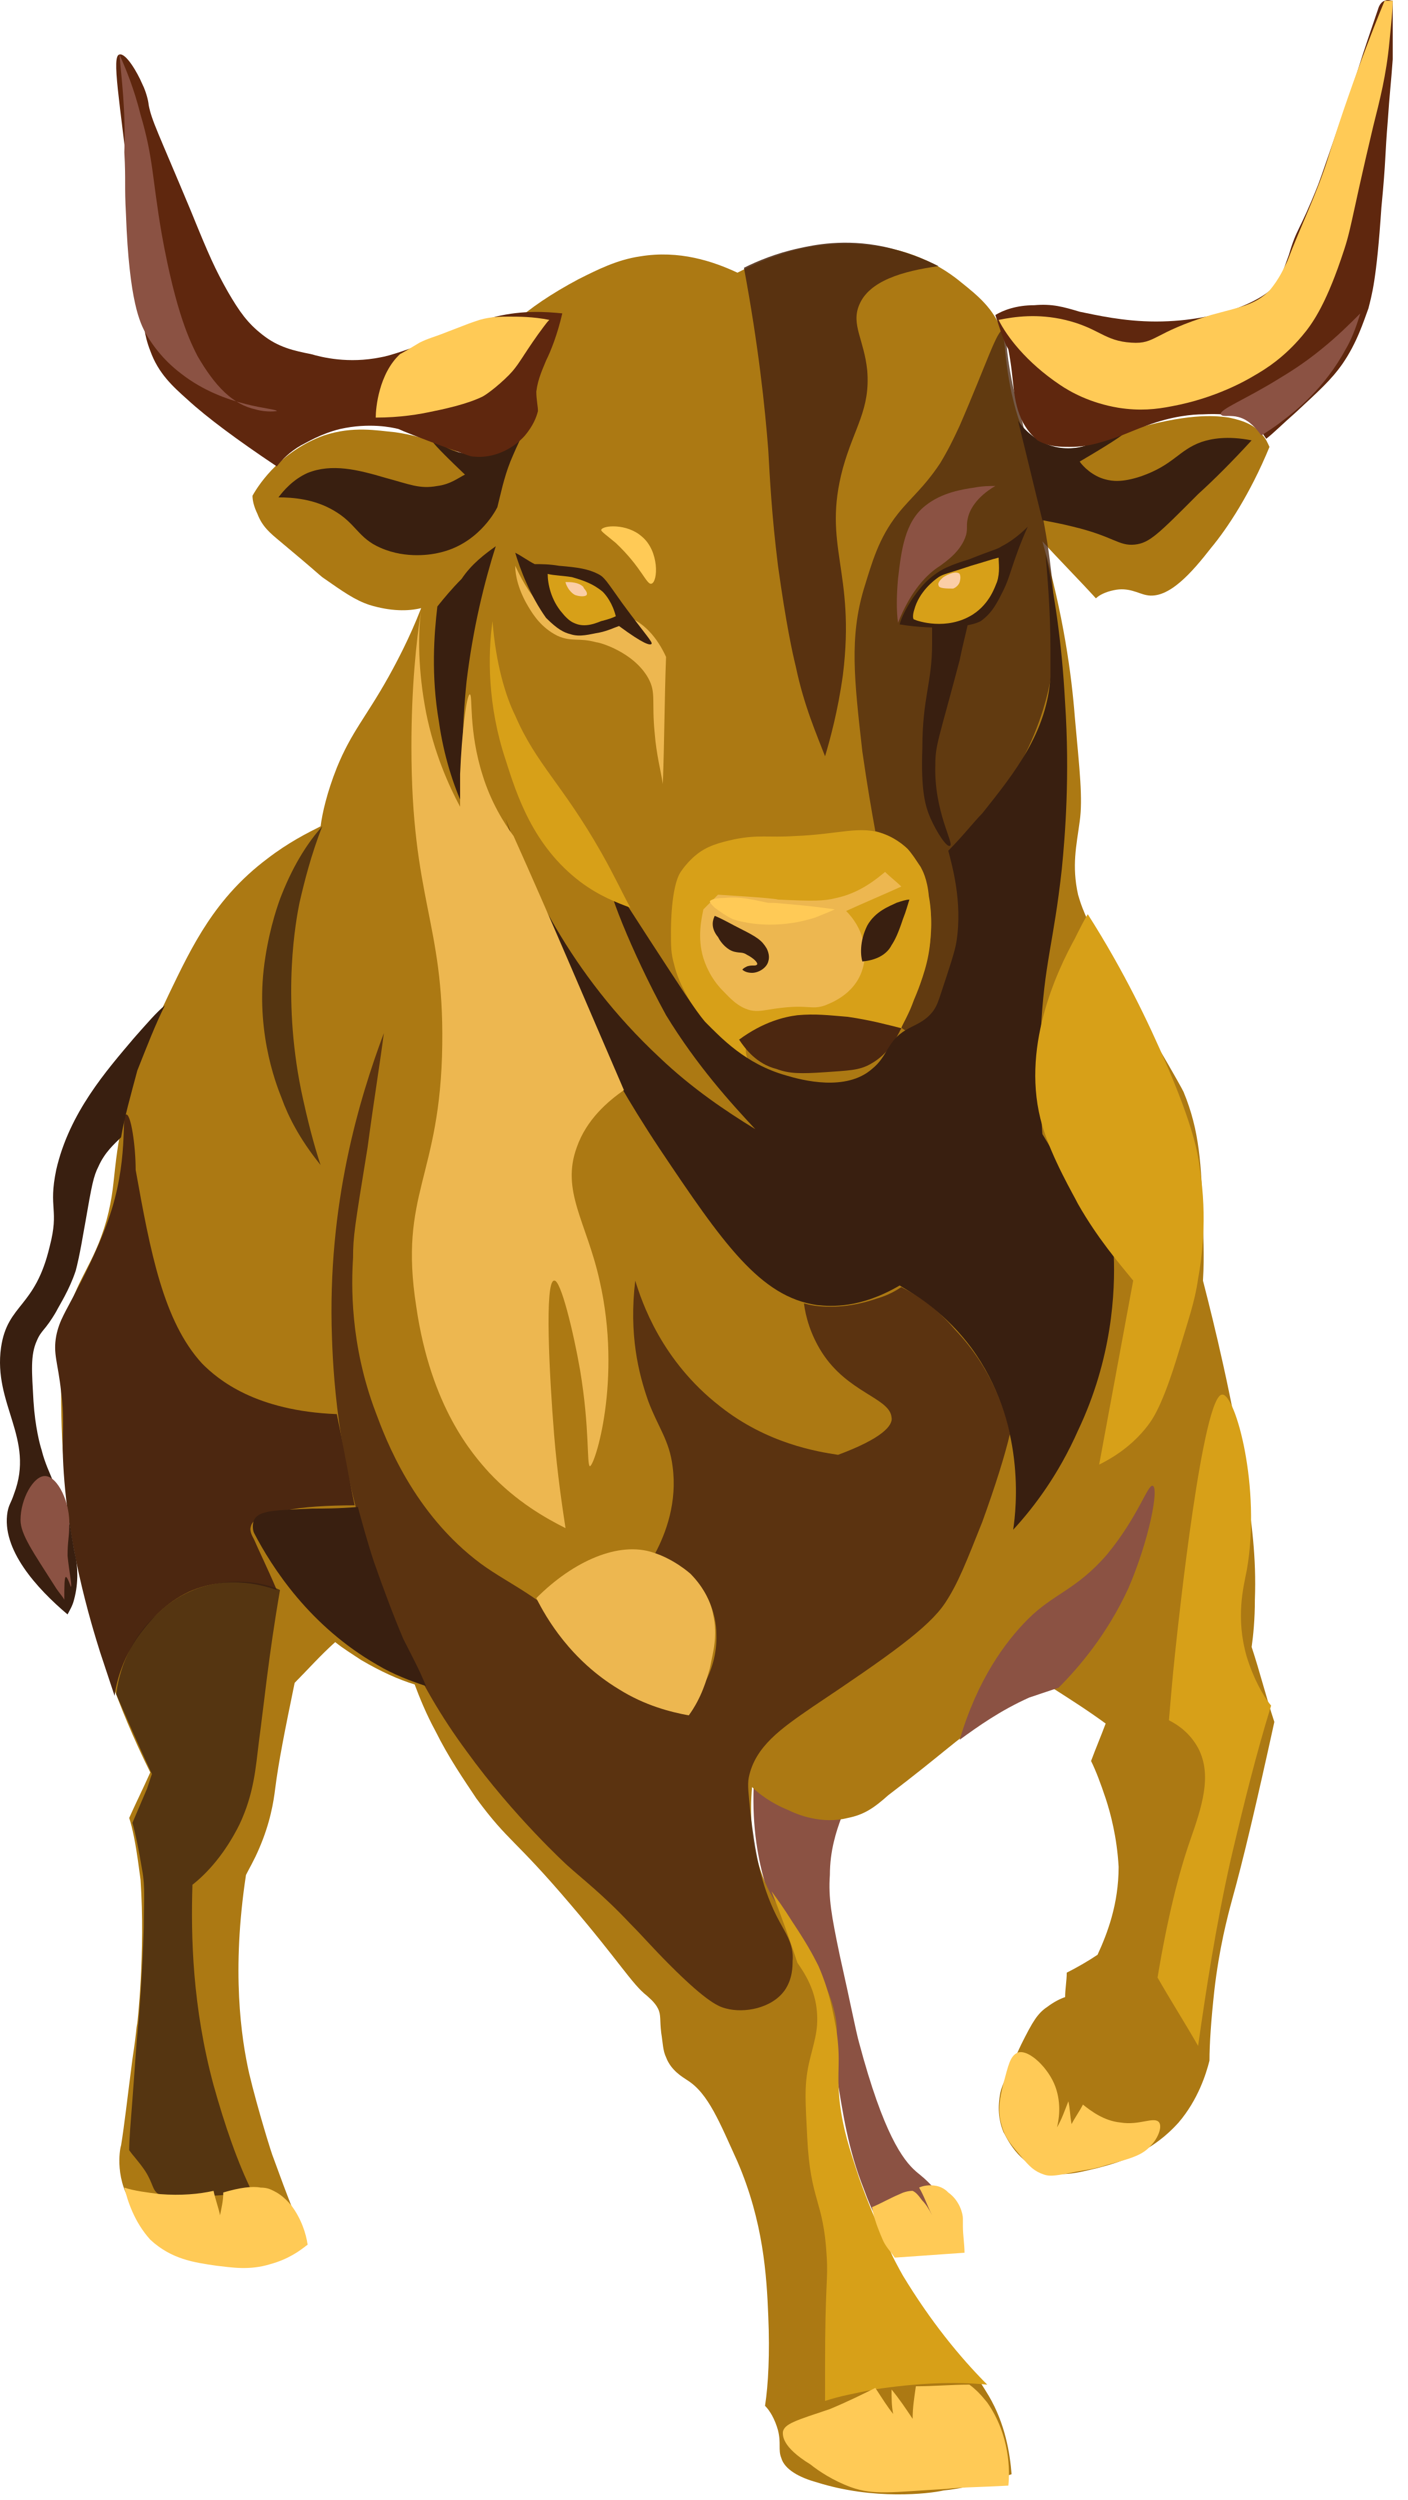 <?xml version="1.0" encoding="UTF-8"?> <svg xmlns="http://www.w3.org/2000/svg" width="40" height="71" viewBox="0 0 40 71" fill="none"><path d="M21.411 50.711C21.733 50.943 22.194 51.174 22.701 51.359C23.162 51.498 23.53 51.59 23.899 51.636C23.761 52.006 23.576 52.562 23.576 53.255C23.53 53.903 23.622 54.411 23.853 55.522C24.175 56.955 24.314 57.695 24.406 58.019C25.097 60.609 25.65 61.349 26.019 61.673C26.065 61.719 26.203 61.812 26.387 61.997C26.802 62.413 27.078 62.875 27.217 63.153C26.572 63.338 25.926 63.523 25.281 63.708C25.051 63.338 24.774 62.829 24.544 62.182C24.083 61.025 23.945 60.008 23.761 58.898C23.576 57.603 23.669 57.649 23.53 57.14C23.3 56.4 23.023 56.215 22.378 54.92C22.056 54.273 21.871 53.949 21.733 53.486C21.549 52.839 21.364 51.96 21.411 50.711Z" fill="#8B5243"></path><path d="M20.95 7.745C20.259 7.421 19.291 7.097 18.186 7.282C17.541 7.375 16.988 7.652 16.435 7.93C15.651 8.346 15.052 8.762 14.637 9.132C14.223 10.427 13.808 11.768 13.393 13.063C12.979 12.786 12.195 12.416 11.228 12.277C10.721 12.231 10.03 12.092 9.2 12.37C8.048 12.786 7.403 13.665 7.173 14.081C7.173 14.22 7.219 14.405 7.311 14.59C7.449 14.96 7.679 15.145 7.956 15.376C9.062 16.301 8.877 16.162 9.154 16.393C9.753 16.81 10.076 17.041 10.49 17.18C11.089 17.365 11.596 17.365 11.965 17.272C11.642 18.105 11.274 18.799 11.043 19.215C10.398 20.371 9.983 20.787 9.569 21.805C9.292 22.499 9.154 23.1 9.108 23.47C8.739 23.655 8.186 23.932 7.587 24.395C6.113 25.505 5.468 26.846 4.822 28.187C4.408 29.066 3.578 30.731 3.302 32.905C3.21 33.645 3.21 33.969 3.025 34.663C2.657 35.958 2.15 36.328 1.873 37.53C1.781 37.993 1.735 38.409 1.735 39.334C1.735 40.814 1.781 42.756 2.426 45.3C2.749 46.641 3.302 48.399 4.269 50.342C4.085 50.758 3.855 51.22 3.67 51.636C3.717 51.775 3.763 51.96 3.809 52.191C3.901 52.654 3.947 53.07 3.993 53.394C4.131 55.475 3.901 57.464 3.901 57.464C3.855 57.695 3.901 57.557 3.763 58.482C3.624 59.545 3.532 60.378 3.44 60.933C3.394 61.072 3.256 61.95 3.809 62.69C4.085 63.06 4.454 63.245 4.638 63.338C4.822 63.523 5.56 64.263 6.804 64.309C7.772 64.355 8.463 63.893 8.739 63.754C8.463 63.153 8.14 62.32 7.772 61.303C7.725 61.21 7.311 59.869 7.08 58.898C6.85 57.88 6.573 55.984 6.988 53.255C7.08 53.07 7.219 52.839 7.357 52.515C7.679 51.775 7.772 51.174 7.818 50.804C7.91 50.064 8.094 49.139 8.371 47.798C8.739 47.428 9.108 47.011 9.523 46.641C9.753 46.827 9.983 46.965 10.26 47.15C10.813 47.474 11.32 47.705 11.78 47.844C11.919 48.214 12.103 48.676 12.38 49.185C12.748 49.925 13.163 50.526 13.532 51.081C14.453 52.33 14.591 52.191 16.204 54.088C17.587 55.707 17.955 56.354 18.37 56.678C18.416 56.724 18.6 56.863 18.692 57.048C18.785 57.233 18.739 57.372 18.785 57.742C18.831 58.019 18.831 58.25 18.923 58.435C19.061 58.805 19.384 58.99 19.522 59.083C20.121 59.453 20.444 60.285 20.95 61.395C21.688 63.107 21.78 64.633 21.826 65.789C21.872 66.853 21.826 67.732 21.734 68.333C21.872 68.472 22.01 68.703 22.102 69.027C22.195 69.397 22.102 69.582 22.195 69.813C22.287 70.137 22.701 70.368 23.208 70.507C24.821 71.016 26.388 70.831 26.803 70.738C27.263 70.692 27.955 70.553 28.738 70.275C28.692 69.674 28.554 68.842 28.093 68.055C28.001 67.917 27.632 67.223 26.941 66.576C26.572 66.206 26.48 66.252 26.25 65.928C25.789 65.373 25.651 64.864 25.42 64.263C24.959 63.06 24.867 63.292 24.453 62.228C24.268 61.765 23.854 60.655 23.761 59.175C23.669 57.927 23.899 57.834 23.669 57.002C23.485 56.308 23.07 55.66 22.747 55.105C22.379 54.504 22.195 54.273 22.01 53.995C21.642 53.394 21.227 52.377 21.365 50.758C21.549 50.943 21.918 51.22 22.379 51.405C22.655 51.544 23.347 51.822 24.084 51.636C24.545 51.544 24.821 51.359 25.236 50.989C26.756 49.833 27.217 49.37 27.862 48.954C28.323 48.676 28.968 48.26 29.89 47.937C30.397 48.26 30.904 48.584 31.411 48.954C31.272 49.324 31.134 49.648 30.996 50.018C31.134 50.295 31.272 50.665 31.411 51.081C31.549 51.498 31.733 52.191 31.779 53.024C31.779 54.088 31.457 54.92 31.18 55.522C30.904 55.707 30.581 55.892 30.305 56.03C30.305 56.262 30.259 56.493 30.259 56.724C30.12 56.77 29.936 56.863 29.752 57.002C29.475 57.187 29.337 57.418 29.014 58.065C28.646 58.852 28.461 59.222 28.415 59.453C28.369 59.73 28.323 60.1 28.508 60.563C28.554 60.609 28.83 61.349 29.567 61.627C30.12 61.858 30.581 61.719 31.18 61.58C31.687 61.442 32.655 61.21 33.484 60.285C34.037 59.638 34.267 58.898 34.36 58.528C34.36 58.065 34.406 57.372 34.498 56.539C34.636 55.337 34.867 54.458 35.005 53.949C35.327 52.793 35.696 51.22 36.203 48.908C35.972 48.214 35.788 47.474 35.558 46.78C35.604 46.456 35.65 45.994 35.65 45.439C35.696 44.236 35.558 43.219 35.373 42.016C35.005 39.704 34.498 37.623 34.175 36.374C34.221 35.634 34.175 34.986 34.175 34.57C34.129 33.09 34.083 32.119 33.622 31.009C33.576 30.916 33.346 30.5 32.885 29.714C32.148 28.465 31.779 27.864 31.226 26.8C30.719 25.829 30.673 25.551 30.627 25.412C30.443 24.58 30.581 24.025 30.673 23.331C30.765 22.684 30.673 21.897 30.535 20.371C30.443 19.169 30.212 17.457 29.613 15.376C30.12 15.931 30.627 16.44 31.134 16.995C31.226 16.902 31.411 16.81 31.641 16.764C32.056 16.671 32.332 16.856 32.563 16.902C33.208 17.041 33.899 16.209 34.406 15.561C34.867 15.006 35.512 14.035 36.065 12.694C36.019 12.601 35.972 12.462 35.834 12.323C35.65 12.092 35.373 11.954 34.913 11.861C34.59 11.815 33.899 11.722 32.378 12.139C32.056 12.231 31.641 12.37 31.18 12.508C31.042 12.601 30.719 12.74 30.351 12.74C30.212 12.74 29.567 12.74 29.153 12.277C29.014 12.139 28.922 11.954 28.738 11.167C28.508 10.057 28.6 9.872 28.461 9.41C28.231 8.762 27.77 8.392 27.309 8.022C26.25 7.143 25.098 7.005 24.683 6.958C23.485 6.82 22.517 7.097 22.01 7.282C21.596 7.421 21.227 7.606 20.95 7.745Z" fill="#AC7913"></path><path opacity="0.77" d="M28.507 9.363C28.599 9.363 28.553 9.733 28.691 10.519C28.784 11.074 28.876 11.398 29.014 11.861C29.014 11.861 29.244 12.786 29.613 14.636C29.705 15.052 30.074 17.087 29.936 18.659C29.843 19.538 29.521 21.758 27.032 24.256C27.171 24.626 27.263 25.042 27.309 25.551C27.447 27.308 26.71 28.649 26.341 29.251C26.295 29.251 26.157 29.39 25.927 29.343C25.696 29.297 25.558 29.158 25.558 29.112C25.973 28.511 26.157 27.956 26.249 27.586C26.341 27.216 26.572 26.476 26.387 25.505C26.295 25.042 26.203 24.579 25.788 24.117C25.466 23.793 25.051 23.654 24.867 23.608C24.774 23.099 24.636 22.313 24.498 21.342C24.268 19.307 24.129 18.104 24.544 16.717C24.774 15.977 24.959 15.283 25.512 14.589C25.88 14.127 26.249 13.849 26.71 13.156C26.848 12.924 26.986 12.693 27.263 12.092C28.046 10.288 28.323 9.363 28.507 9.363Z" fill="#4C2710"></path><path d="M19.061 26.476C19.061 26.337 19.061 25.181 19.338 24.765C19.522 24.487 19.752 24.302 19.752 24.302C20.075 24.025 20.444 23.932 20.858 23.84C21.549 23.701 21.826 23.794 22.563 23.747C23.854 23.701 24.453 23.424 25.144 23.701C25.512 23.84 25.789 24.117 25.789 24.117C25.835 24.163 25.973 24.349 26.157 24.626C26.203 24.718 26.342 24.95 26.388 25.459C26.434 25.69 26.48 26.106 26.434 26.661C26.388 27.309 26.203 27.817 25.973 28.372C25.835 28.789 25.651 29.066 25.558 29.297C25.42 29.251 25.236 29.205 25.006 29.159C24.222 28.974 23.669 28.835 23.024 28.881C22.978 28.881 22.379 28.927 21.688 29.251C21.457 29.344 21.319 29.436 21.227 29.621C21.089 29.945 21.365 30.269 21.273 30.315C21.181 30.407 20.582 29.806 20.029 29.066C19.338 28.141 19.199 27.586 19.153 27.401C19.061 27.077 19.061 26.892 19.061 26.476Z" fill="#D7A018"></path><path d="M20.398 25.412C20.26 25.551 20.121 25.69 19.983 25.828C19.937 26.06 19.799 26.615 19.983 27.216C20.029 27.355 20.168 27.771 20.536 28.141C20.72 28.326 20.951 28.604 21.32 28.696C21.55 28.742 21.688 28.696 22.011 28.65C22.978 28.511 23.024 28.696 23.439 28.557C23.531 28.511 24.269 28.28 24.499 27.54C24.683 26.985 24.499 26.337 24.038 25.875C24.545 25.643 25.098 25.412 25.605 25.181C25.467 25.042 25.282 24.903 25.144 24.765C24.868 24.996 24.407 25.366 23.762 25.505C23.393 25.597 23.117 25.597 22.103 25.551C21.965 25.505 20.398 25.412 20.398 25.412Z" fill="#EDB750"></path><path d="M20.997 29.529C21.688 29.02 22.287 28.881 22.656 28.835C23.163 28.789 23.531 28.835 24.084 28.881C24.729 28.974 25.236 29.112 25.605 29.205C25.467 29.482 25.236 29.945 24.729 30.222C24.407 30.407 24.084 30.407 23.439 30.454C22.748 30.5 22.425 30.5 22.057 30.361C21.504 30.222 21.181 29.806 20.997 29.529Z" fill="#4C2710"></path><path d="M24.499 27.309C24.453 27.17 24.407 26.753 24.637 26.291C24.868 25.875 25.282 25.736 25.467 25.643C25.605 25.597 25.743 25.551 25.835 25.551C25.789 25.69 25.743 25.875 25.651 26.106C25.513 26.522 25.421 26.707 25.328 26.846C25.236 27.031 25.006 27.262 24.499 27.309Z" fill="#391F10"></path><path d="M20.305 26.013C20.536 26.106 20.766 26.245 21.043 26.383C21.504 26.615 21.642 26.707 21.78 26.938C21.826 27.031 21.872 27.17 21.826 27.308C21.78 27.493 21.55 27.632 21.365 27.632C21.227 27.632 21.135 27.586 21.089 27.54C21.135 27.493 21.135 27.494 21.227 27.447C21.365 27.401 21.457 27.447 21.504 27.401C21.55 27.355 21.411 27.216 21.227 27.123C21.089 27.031 21.043 27.077 20.858 27.031C20.674 26.985 20.49 26.8 20.398 26.615C20.167 26.337 20.259 26.106 20.305 26.013Z" fill="#391F10"></path><path d="M20.582 25.505C20.213 25.505 20.167 25.598 20.167 25.598C20.167 25.644 20.213 25.69 20.305 25.782C20.49 25.921 20.628 26.014 20.812 26.106C21.089 26.199 22.01 26.43 23.162 26.06C23.393 25.968 23.623 25.875 23.715 25.829C23.393 25.782 23.024 25.736 22.517 25.69C21.964 25.644 22.103 25.644 21.826 25.644C21.365 25.551 21.043 25.459 20.582 25.505Z" fill="#FFCA56"></path><path d="M12.241 12.462C12.287 12.416 12.702 12.832 13.209 12.878C13.992 12.971 14.683 12.323 15.19 11.722C14.96 12.092 14.729 12.555 14.499 13.11C14.315 13.572 14.223 14.035 14.13 14.405C14.038 14.59 13.531 15.469 12.472 15.7C12.287 15.746 11.55 15.885 10.813 15.561C10.168 15.284 10.121 14.867 9.476 14.497C8.923 14.174 8.324 14.127 7.91 14.127C8.048 13.942 8.324 13.618 8.739 13.433C9.43 13.156 10.168 13.341 10.951 13.572C11.642 13.757 11.918 13.896 12.425 13.803C12.794 13.757 13.024 13.572 13.209 13.48C12.379 12.693 12.241 12.508 12.241 12.462Z" fill="#391F10"></path><path d="M14.084 15.515C13.761 16.532 13.439 17.827 13.255 19.354C13.116 20.695 13.116 21.898 13.162 22.915C12.886 22.314 12.609 21.481 12.471 20.51C12.241 19.169 12.333 18.012 12.425 17.226C12.609 16.995 12.84 16.717 13.116 16.44C13.393 16.024 13.761 15.746 14.084 15.515Z" fill="#391F10"></path><path opacity="0.86" d="M21.135 7.606C21.503 7.42 22.056 7.189 22.701 7.051C23.116 6.958 23.992 6.773 25.098 7.004C25.743 7.143 26.296 7.374 26.664 7.559C25.651 7.698 24.683 7.976 24.406 8.669C24.176 9.224 24.545 9.641 24.637 10.519C24.729 11.629 24.268 12.138 23.946 13.294C23.347 15.514 24.314 16.208 23.946 19.168C23.807 20.186 23.577 21.018 23.439 21.481C23.208 20.879 22.84 20.047 22.609 18.937C22.517 18.567 22.333 17.734 22.102 16.069C21.918 14.589 21.872 13.572 21.826 12.786C21.734 11.583 21.549 9.826 21.135 7.606Z" fill="#4C2710"></path><path d="M28.922 11.953C29.014 12.092 29.383 12.555 29.982 12.693C30.396 12.786 30.765 12.693 30.857 12.647C30.949 12.601 30.995 12.601 31.41 12.462C31.779 12.323 32.009 12.231 32.009 12.231C32.009 12.277 31.779 12.462 30.673 13.11C30.765 13.248 31.041 13.526 31.41 13.618C31.594 13.665 31.871 13.711 32.424 13.526C33.345 13.202 33.484 12.786 34.129 12.555C34.405 12.462 34.866 12.37 35.557 12.508C35.004 13.11 34.497 13.618 34.037 14.035C32.885 15.191 32.654 15.422 32.239 15.468C31.779 15.515 31.64 15.237 30.488 14.96C30.12 14.867 29.843 14.821 29.613 14.775C29.383 13.85 29.152 12.878 28.922 11.953Z" fill="#391F10"></path><path d="M17.309 24.996C17.355 24.996 17.448 25.134 18.462 26.707C19.337 28.048 19.752 28.696 20.028 29.02C20.489 29.482 21.18 30.222 22.332 30.546C22.793 30.685 24.037 31.008 24.774 30.361C25.235 29.991 25.189 29.575 25.742 29.251C25.973 29.112 26.295 29.02 26.525 28.696C26.618 28.557 26.664 28.418 26.71 28.279C26.986 27.447 27.125 27.031 27.171 26.753C27.355 25.597 27.032 24.533 26.94 24.163C27.355 23.747 27.677 23.331 27.908 23.099C28.829 21.943 29.751 20.787 29.843 19.214C29.843 19.122 29.843 18.891 29.843 18.474C29.843 17.318 29.751 16.347 29.705 15.746C29.935 16.763 30.166 18.197 30.258 19.954C30.396 22.036 30.258 23.747 30.166 24.672C29.935 26.799 29.659 27.355 29.567 29.343C29.521 30.592 29.567 31.563 29.613 32.211C30.304 33.367 30.995 34.477 31.64 35.633C31.686 36.697 31.594 38.593 30.627 40.628C30.074 41.877 29.382 42.802 28.783 43.45C28.875 42.849 29.152 40.397 27.585 38.27C26.894 37.345 26.111 36.836 25.558 36.512C24.452 37.16 23.622 37.113 23.208 37.067C21.595 36.836 20.535 35.31 18.738 32.627C17.816 31.24 17.217 30.13 17.125 29.898C16.296 28.372 15.282 26.152 14.36 23.238C14.959 24.95 16.157 27.632 18.738 30.037C19.66 30.916 20.627 31.563 21.457 32.072C20.765 31.332 19.798 30.268 18.922 28.834C17.909 26.985 17.171 25.042 17.309 24.996Z" fill="#391F10"></path><path opacity="0.84" d="M18.047 36.374C18.232 36.975 18.785 38.64 20.444 39.935C21.78 40.999 23.208 41.23 23.808 41.322C25.052 40.86 25.374 40.49 25.328 40.259C25.282 39.704 24.084 39.565 23.347 38.409C23.024 37.9 22.886 37.391 22.84 37.021C23.162 37.114 23.439 37.114 23.623 37.114C24.176 37.114 24.637 36.975 24.913 36.882C25.236 36.79 25.466 36.651 25.605 36.559C26.065 36.79 26.618 37.16 27.125 37.761C28.185 38.871 28.554 40.074 28.692 40.721C28.554 41.322 28.277 42.201 27.909 43.219C27.448 44.375 27.217 44.976 26.849 45.531C26.388 46.225 25.282 47.011 23.07 48.491C22.195 49.093 21.457 49.601 21.273 50.48C21.227 50.711 21.273 50.989 21.319 51.498C21.457 52.608 21.596 53.486 22.056 54.411C22.287 54.874 22.563 55.198 22.517 55.706C22.517 55.845 22.517 56.215 22.287 56.539C21.918 57.048 21.135 57.186 20.628 57.048C20.444 57.001 20.121 56.909 19.015 55.799C18.508 55.29 18.278 55.013 17.909 54.643C17.126 53.81 16.573 53.394 16.112 52.978C16.112 52.978 14.591 51.59 13.255 49.74C11.781 47.751 11.136 45.947 10.721 44.791C9.661 41.877 9.477 39.38 9.431 37.992C9.292 34.2 10.214 31.194 10.905 29.343C10.813 30.084 10.629 31.194 10.444 32.581C10.076 34.847 10.03 35.125 10.03 35.726C9.983 36.466 9.937 38.177 10.675 40.12C10.951 40.86 11.735 42.987 13.67 44.421C14.499 45.023 15.375 45.346 16.481 46.502C16.711 46.734 16.988 47.011 17.448 47.381C18.232 47.983 18.969 48.306 19.522 48.491C19.66 48.352 20.398 47.566 20.352 46.41C20.352 46.179 20.305 45.578 19.845 44.976C19.384 44.421 18.785 44.236 18.6 44.144C18.923 43.542 19.245 42.664 19.107 41.646C19.015 40.906 18.693 40.536 18.416 39.796C18.14 39.01 17.863 37.9 18.047 36.374Z" fill="#4C2710"></path><path d="M3.578 31.656C3.44 31.656 3.67 32.997 3.071 34.662C2.749 35.587 2.196 36.605 2.196 36.605C1.873 37.252 1.689 37.483 1.597 37.946C1.504 38.455 1.643 38.686 1.735 39.519C1.827 40.212 1.781 40.582 1.781 41.137C1.827 43.681 2.61 46.179 2.841 46.919C3.025 47.474 3.163 47.89 3.255 48.167C3.302 47.797 3.486 47.011 4.085 46.271C4.269 46.04 4.684 45.531 5.375 45.207C6.527 44.699 7.587 45.069 7.863 45.161C7.587 44.514 7.357 44.051 7.218 43.727C7.172 43.635 7.08 43.496 7.126 43.357C7.172 43.126 7.541 42.987 8.14 42.895C8.601 42.802 9.292 42.756 10.075 42.756C9.891 41.877 9.753 41.045 9.568 40.166C7.264 40.074 6.205 39.195 5.744 38.732C4.638 37.53 4.269 35.541 3.854 33.228C3.854 32.535 3.716 31.61 3.578 31.656Z" fill="#4C2710"></path><path d="M7.218 43.542C7.172 43.45 7.172 43.265 7.218 43.172C7.356 42.895 7.817 42.895 8.877 42.849C9.153 42.849 9.614 42.849 10.167 42.803C10.305 43.311 10.444 43.82 10.628 44.375C10.904 45.161 11.181 45.901 11.457 46.549C11.688 47.011 11.918 47.428 12.102 47.89C11.688 47.751 11.181 47.566 10.72 47.289C8.785 46.179 7.725 44.514 7.218 43.542Z" fill="#391F10"></path><path opacity="0.75" d="M3.301 48.121C3.347 47.751 3.532 46.688 4.453 45.855C4.638 45.67 5.144 45.208 5.928 45.023C6.896 44.791 7.679 45.023 7.955 45.161C7.633 47.011 7.495 48.445 7.356 49.463C7.264 50.203 7.218 50.943 6.803 51.821C6.389 52.654 5.882 53.209 5.467 53.533C5.421 55.013 5.467 57.002 6.066 59.221C6.389 60.378 6.757 61.442 7.172 62.274C6.665 62.32 6.204 62.367 5.928 62.367C5.006 62.459 4.73 62.505 4.499 62.32C4.315 62.182 4.361 62.043 4.131 61.673C3.946 61.395 3.762 61.21 3.67 61.072C3.67 60.748 3.716 60.239 3.762 59.638C3.854 58.435 3.854 58.25 3.946 57.279C3.946 57.279 4.039 56.215 4.085 54.735C4.085 53.995 4.131 53.625 4.039 53.116C3.946 52.561 3.854 52.099 3.762 51.775C3.9 51.451 4.039 51.128 4.177 50.804C4.223 50.665 4.269 50.526 4.315 50.388C3.946 49.601 3.624 48.861 3.301 48.121Z" fill="#391F10"></path><path d="M22.655 55.753C22.886 56.077 23.162 56.539 23.208 57.14C23.254 57.695 23.116 58.019 22.978 58.62C22.839 59.268 22.886 59.73 22.932 60.702C23.024 62.552 23.392 62.459 23.485 64.078C23.531 64.772 23.439 64.818 23.439 67.223C23.439 67.639 23.439 67.963 23.439 68.194C23.853 68.055 24.36 67.963 24.821 67.871C26.019 67.686 27.125 67.639 28.047 67.732C27.263 66.945 26.434 65.928 25.65 64.633C25.466 64.309 24.913 63.292 24.406 61.858C24.13 61.025 23.945 60.47 23.853 59.684C23.761 58.759 23.899 58.62 23.761 57.649C23.669 57.187 23.577 56.585 23.254 55.845C23.07 55.475 22.886 55.151 22.517 54.596C22.287 54.227 22.056 53.903 21.918 53.718C22.194 54.411 22.425 55.059 22.655 55.753Z" fill="#D7A018"></path><path d="M34.728 39.611C35.097 39.611 35.834 42.247 35.419 44.606C35.327 45.069 35.097 45.947 35.419 47.057C35.604 47.659 35.88 48.167 36.111 48.445C35.696 49.786 35.327 51.266 34.959 52.839C34.544 54.689 34.267 56.493 34.037 58.111C33.668 57.464 33.254 56.816 32.885 56.169C33.161 54.504 33.484 53.209 33.807 52.284C34.129 51.359 34.452 50.434 34.037 49.648C33.807 49.231 33.484 49 33.208 48.861C33.254 48.352 33.3 47.705 33.392 46.872C33.484 45.994 34.175 39.565 34.728 39.611Z" fill="#D7A018"></path><path d="M22.241 69.073C22.241 69.165 22.194 69.489 23.024 69.998C23.254 70.183 23.669 70.46 24.176 70.645C24.821 70.876 25.328 70.784 26.895 70.692C27.263 70.645 27.862 70.645 28.646 70.599C28.692 70.183 28.692 69.165 28.047 68.24C27.862 68.009 27.724 67.87 27.54 67.731C27.033 67.731 26.526 67.778 26.019 67.778C25.973 68.102 25.927 68.379 25.927 68.703C25.742 68.425 25.558 68.148 25.328 67.87C25.328 68.102 25.328 68.333 25.374 68.564C25.19 68.333 25.051 68.102 24.867 67.824C24.59 67.963 24.13 68.194 23.577 68.425C22.609 68.749 22.287 68.841 22.241 69.073Z" fill="#FFCA56"></path><path d="M28.922 58.297C28.692 58.389 28.646 58.667 28.507 59.175C28.415 59.545 28.323 59.962 28.461 60.378C28.553 60.748 28.784 60.979 29.014 61.257C29.245 61.534 29.383 61.673 29.659 61.765C29.798 61.812 29.936 61.812 30.397 61.719C30.811 61.627 31.042 61.627 31.457 61.488C32.148 61.303 32.47 61.21 32.701 60.933C32.885 60.748 33.023 60.424 32.931 60.285C32.793 60.1 32.378 60.378 31.825 60.285C31.364 60.239 30.996 59.962 30.765 59.777C30.673 59.962 30.535 60.147 30.443 60.332C30.397 60.1 30.397 59.869 30.351 59.684C30.259 59.915 30.166 60.193 30.028 60.424C30.074 60.239 30.166 59.777 29.982 59.268C29.798 58.759 29.245 58.204 28.922 58.297Z" fill="#FFCA56"></path><path d="M24.774 62.69C25.005 62.597 25.235 62.459 25.558 62.32C25.65 62.274 25.788 62.227 25.927 62.227C26.019 62.274 26.065 62.32 26.203 62.505C26.295 62.597 26.387 62.736 26.48 62.921C26.341 62.644 26.249 62.366 26.111 62.135C26.203 62.089 26.387 62.042 26.618 62.089C26.802 62.135 26.894 62.227 26.94 62.274C27.263 62.505 27.355 62.875 27.355 63.014C27.355 63.106 27.355 63.199 27.355 63.245C27.355 63.476 27.401 63.754 27.401 63.985C26.756 64.031 26.065 64.078 25.42 64.124C25.328 63.985 25.189 63.846 25.097 63.661C24.913 63.245 24.821 62.968 24.774 62.69Z" fill="#FFCA56"></path><path d="M3.532 62.135C3.809 62.227 4.177 62.274 4.546 62.32C5.145 62.366 5.652 62.32 6.067 62.227C6.113 62.459 6.205 62.69 6.251 62.921C6.297 62.69 6.343 62.505 6.343 62.274C6.804 62.135 7.173 62.089 7.403 62.135C7.587 62.135 7.679 62.181 7.772 62.227C7.864 62.274 8.048 62.366 8.278 62.644C8.555 63.014 8.693 63.43 8.739 63.754C8.509 63.939 8.186 64.17 7.679 64.309C7.08 64.494 6.574 64.401 6.159 64.355C5.514 64.263 4.869 64.17 4.27 63.615C3.809 63.106 3.624 62.505 3.532 62.135Z" fill="#FFCA56"></path><path d="M13.992 17.642C14.084 18.845 14.361 19.77 14.637 20.325C15.236 21.712 15.974 22.267 17.079 24.21C17.448 24.857 17.725 25.458 17.909 25.782C17.54 25.643 17.033 25.458 16.48 25.042C15.144 24.025 14.683 22.591 14.361 21.573C13.854 20.047 13.854 18.613 13.992 17.642Z" fill="#D7A018"></path><path d="M3.394 1.547C3.578 1.501 3.901 2.056 4.039 2.379C4.177 2.657 4.223 2.934 4.223 2.981C4.316 3.443 4.454 3.674 5.421 5.987C5.928 7.236 6.113 7.652 6.481 8.3C6.804 8.854 7.034 9.178 7.449 9.502C7.91 9.872 8.371 9.965 8.831 10.057C9.154 10.149 9.891 10.335 10.813 10.149C11.089 10.103 11.642 9.918 12.702 9.502C13.67 9.132 13.762 9.086 14.084 8.993C14.868 8.808 15.513 8.855 15.974 8.901C15.835 9.502 15.651 9.965 15.513 10.242C15.421 10.473 15.283 10.751 15.236 11.121C15.236 11.352 15.283 11.537 15.283 11.676C15.236 11.861 15.144 12.092 14.914 12.37C14.545 12.786 13.992 13.017 13.485 12.971C13.347 12.971 13.301 12.925 12.748 12.74C11.873 12.416 11.412 12.231 11.32 12.185C11.135 12.138 10.49 12 9.661 12.185C9.108 12.323 8.739 12.555 8.555 12.647C8.232 12.832 8.002 13.063 7.864 13.248C6.758 12.508 5.882 11.861 5.329 11.352C4.915 10.982 4.5 10.612 4.269 9.965C4.085 9.502 4.085 9.132 4.039 8.947C3.993 7.837 3.763 6.727 3.716 5.617C3.394 2.796 3.164 1.593 3.394 1.547Z" fill="#5F270E"></path><path d="M3.394 1.547C3.578 1.963 3.809 2.518 3.993 3.258C4.361 4.507 4.315 5.016 4.592 6.635C5.007 8.947 5.421 9.733 5.606 10.104C6.113 10.982 6.619 11.491 7.265 11.63C7.587 11.722 7.864 11.676 7.864 11.676C7.864 11.584 6.389 11.584 5.145 10.612C4.961 10.473 4.5 10.104 4.131 9.456C3.993 9.178 3.67 8.623 3.578 6.08C3.532 5.247 3.578 5.155 3.532 4.322C3.578 3.12 3.44 2.148 3.394 1.547Z" fill="#8B5243"></path><path d="M10.674 11.861C11.365 11.861 11.918 11.768 12.333 11.676C13.255 11.491 13.623 11.306 13.716 11.26C13.808 11.213 14.13 10.982 14.453 10.658C14.729 10.381 14.821 10.15 15.282 9.502C15.42 9.317 15.513 9.178 15.605 9.086C15.144 8.993 14.729 8.993 14.453 8.993C14.222 8.993 13.946 8.993 13.623 9.086C13.347 9.178 13.347 9.178 12.748 9.41C12.287 9.595 12.195 9.595 11.918 9.733C11.688 9.872 11.458 10.011 11.365 10.057C10.766 10.612 10.674 11.583 10.674 11.861Z" fill="#FFCA56"></path><path d="M28.277 8.947C28.507 8.808 28.876 8.669 29.383 8.669C29.89 8.623 30.212 8.716 30.673 8.854C31.134 8.947 31.917 9.132 32.839 9.132C33.806 9.132 34.498 8.947 34.866 8.854C35.834 8.531 36.157 8.207 36.249 8.068C36.433 7.791 36.479 7.606 36.617 7.236C36.848 6.449 36.894 6.634 37.447 5.247C37.585 4.877 37.723 4.461 38.553 2.056C38.783 1.316 39.014 0.668 39.152 0.252C39.152 0.252 39.198 0.067 39.336 0.021C39.428 -0.026 39.52 0.021 39.566 0.021C39.566 0.391 39.566 0.992 39.566 1.686C39.52 2.333 39.474 2.703 39.428 3.397C39.336 4.507 39.382 4.461 39.244 5.894C39.106 7.976 38.967 8.392 38.875 8.762C38.737 9.132 38.553 9.733 38.138 10.335C37.815 10.797 37.447 11.121 36.802 11.722C36.433 12.046 36.157 12.323 35.972 12.462C35.88 12.323 35.788 12.184 35.557 11.999C35.419 11.907 35.097 11.722 34.175 11.768C33.899 11.768 33.3 11.815 32.562 12.092C32.055 12.277 31.825 12.416 31.134 12.601C30.95 12.647 30.719 12.693 30.396 12.693C30.12 12.693 29.797 12.693 29.475 12.508C29.383 12.416 29.244 12.323 29.06 11.999C28.738 11.352 28.83 10.843 28.645 9.918C28.507 9.687 28.415 9.363 28.277 8.947Z" fill="#5F270E"></path><path d="M28.369 9.086C28.83 8.993 29.475 8.901 30.258 9.086C31.226 9.317 31.364 9.687 32.147 9.733C32.839 9.779 32.746 9.456 34.405 8.947C35.235 8.716 35.649 8.669 36.064 8.253C36.341 7.929 36.479 7.606 36.571 7.421C36.94 6.449 37.4 5.524 37.723 4.507C38.46 2.102 39.336 0.021 39.336 0.021C39.336 0.021 39.428 0.021 39.566 0.021C39.566 0.298 39.52 0.668 39.474 1.177C39.382 2.148 39.198 2.842 39.013 3.582C38.322 6.496 38.414 6.449 38.092 7.374C37.631 8.716 37.262 9.224 36.986 9.548C36.479 10.149 35.972 10.473 35.649 10.658C35.419 10.797 34.544 11.306 33.299 11.537C32.839 11.629 32.378 11.676 31.779 11.583C30.949 11.444 30.396 11.121 30.12 10.936C29.152 10.288 28.599 9.548 28.369 9.086Z" fill="#FFCA56"></path><path d="M34.682 11.768C34.728 11.861 34.959 11.768 35.235 11.861C35.511 11.953 35.696 12.184 35.834 12.369C35.972 12.277 36.203 12.138 36.433 11.953C36.802 11.676 37.631 11.028 38.23 9.918C38.368 9.687 38.507 9.363 38.645 8.901C38.368 9.178 38 9.548 37.539 9.918C37.032 10.334 36.571 10.612 36.341 10.751C35.373 11.352 34.636 11.629 34.682 11.768Z" fill="#8B5243"></path><path d="M30.534 26.661C30.027 27.586 28.968 29.806 29.613 31.98C29.889 32.905 30.488 33.922 30.627 34.2C31.18 35.171 31.779 35.865 32.193 36.373C31.871 38.131 31.548 39.842 31.226 41.6C31.594 41.415 32.147 41.091 32.608 40.49C32.746 40.305 33.023 39.935 33.483 38.408C33.76 37.483 33.944 36.975 34.036 36.327C34.129 35.818 34.313 34.616 34.083 33.182C34.036 32.766 33.898 31.98 33.115 30.176C32.654 29.112 31.963 27.632 30.903 25.967C30.811 26.106 30.673 26.383 30.534 26.661Z" fill="#D7A018"></path><path d="M25.512 17.688C25.466 17.364 25.466 16.948 25.512 16.439C25.604 15.653 25.696 14.821 26.295 14.358C26.756 13.988 27.355 13.896 27.677 13.85C27.908 13.803 28.138 13.803 28.276 13.803C27.724 14.127 27.539 14.497 27.493 14.728C27.447 14.913 27.493 15.006 27.447 15.191C27.309 15.653 26.894 15.931 26.71 16.07C26.341 16.301 25.88 16.763 25.512 17.688Z" fill="#8B5243"></path><path d="M25.558 17.735C25.604 17.549 25.742 17.272 25.927 16.994C26.065 16.809 26.295 16.439 26.802 16.162C26.894 16.116 27.078 16.023 27.539 15.884C28.23 15.607 28.323 15.607 28.461 15.514C28.645 15.422 28.922 15.237 29.198 14.96C28.968 15.468 28.829 15.884 28.737 16.162C28.645 16.439 28.599 16.578 28.507 16.763C28.323 17.133 28.184 17.411 27.862 17.642C27.77 17.688 27.585 17.781 26.894 17.827C26.572 17.827 26.111 17.827 25.558 17.735Z" fill="#391F10"></path><path d="M25.973 17.318C26.111 16.809 26.526 16.486 26.664 16.393C26.802 16.301 26.895 16.301 27.586 16.069C27.908 15.977 28.185 15.884 28.369 15.838C28.369 15.977 28.415 16.254 28.323 16.532C28.277 16.624 28.139 17.133 27.632 17.457C26.895 17.919 26.065 17.642 25.973 17.596C25.927 17.596 25.927 17.457 25.973 17.318Z" fill="#D7A018"></path><path d="M26.664 16.625C26.618 16.532 26.802 16.393 26.802 16.393C26.941 16.301 27.171 16.208 27.263 16.301C27.309 16.393 27.263 16.532 27.263 16.532C27.217 16.671 27.079 16.717 27.079 16.717C26.895 16.717 26.664 16.717 26.664 16.625Z" fill="#FBCEA6"></path><path d="M26.48 17.781C26.664 17.781 26.848 17.781 27.079 17.781C27.217 17.781 27.355 17.735 27.493 17.735C27.447 17.966 27.355 18.29 27.263 18.752C26.664 21.018 26.572 21.157 26.572 21.712C26.526 23.053 27.125 23.979 26.986 24.025C26.894 24.071 26.618 23.655 26.433 23.238C26.295 22.915 26.157 22.498 26.203 21.25C26.203 19.816 26.48 19.4 26.48 18.29C26.48 18.105 26.48 17.92 26.48 17.781Z" fill="#391F10"></path><path d="M14.637 16.069C14.637 16.347 14.729 16.763 15.006 17.226C15.144 17.457 15.374 17.827 15.835 18.058C16.25 18.243 16.434 18.104 16.941 18.243C17.033 18.243 18.001 18.521 18.416 19.261C18.646 19.677 18.508 19.908 18.6 20.833C18.646 21.434 18.784 21.943 18.83 22.267C18.876 21.064 18.876 19.862 18.922 18.659C18.692 18.151 18.277 17.596 17.632 17.457C17.033 17.318 16.665 17.688 16.019 17.596C15.651 17.503 15.144 17.179 14.637 16.069Z" fill="#EDB750"></path><path d="M14.637 15.7C14.821 15.792 15.006 15.931 15.19 16.023C15.374 16.023 15.605 16.023 15.881 16.07C16.434 16.116 16.711 16.162 16.987 16.301C17.171 16.393 17.217 16.486 17.678 17.133C18.323 18.012 18.554 18.243 18.508 18.29C18.462 18.336 18.277 18.29 17.586 17.781C17.448 17.827 17.264 17.919 17.033 17.966C16.757 18.012 16.48 18.105 16.204 18.012C16.019 17.966 15.835 17.873 15.512 17.549C15.052 16.902 14.775 16.162 14.637 15.7Z" fill="#391F10"></path><path d="M15.559 16.301C15.559 16.578 15.651 17.041 15.973 17.411C16.157 17.642 16.296 17.689 16.296 17.689C16.572 17.827 16.849 17.735 17.079 17.642C17.263 17.596 17.402 17.55 17.494 17.503C17.402 17.134 17.217 16.902 17.125 16.81C16.849 16.578 16.572 16.486 16.25 16.393C15.973 16.347 15.743 16.347 15.559 16.301Z" fill="#D7A018"></path><path d="M16.066 16.532C16.066 16.578 16.158 16.81 16.342 16.902C16.48 16.948 16.619 16.948 16.665 16.902C16.711 16.81 16.573 16.717 16.573 16.671C16.434 16.532 16.204 16.532 16.066 16.532Z" fill="#FBCEA6"></path><path d="M17.494 15.422C18.231 16.116 18.369 16.624 18.508 16.578C18.692 16.532 18.738 15.653 18.231 15.237C17.816 14.867 17.125 14.913 17.079 15.052C17.079 15.098 17.217 15.191 17.494 15.422Z" fill="#FFCA56"></path><path d="M15.236 45.392C16.296 44.328 17.586 43.773 18.554 44.097C19.153 44.282 19.614 44.699 19.614 44.699C20.028 45.115 20.213 45.577 20.259 45.855C20.397 46.456 20.259 46.919 20.167 47.381C20.075 47.705 19.936 48.214 19.568 48.722C19.061 48.63 18.323 48.445 17.586 47.982C16.204 47.15 15.513 45.947 15.236 45.392Z" fill="#EDB750"></path><path d="M14.591 23.747C14.315 23.377 13.946 22.776 13.716 22.036C13.301 20.741 13.439 19.723 13.347 19.723C13.255 19.723 13.117 20.833 13.071 21.99C13.071 22.36 13.071 22.683 13.071 22.915C12.748 22.313 12.333 21.388 12.103 20.232C11.873 19.03 11.873 18.012 11.965 17.318C11.826 18.197 11.688 19.538 11.688 21.203C11.688 25.551 12.61 26.198 12.564 29.667C12.518 33.46 11.32 33.876 11.826 37.114C12.241 39.981 13.439 41.322 13.9 41.831C14.683 42.664 15.513 43.126 16.066 43.404C15.974 42.803 15.835 41.877 15.743 40.767C15.605 39.056 15.467 36.374 15.743 36.374C15.928 36.327 16.296 37.854 16.48 38.917C16.757 40.582 16.665 41.6 16.757 41.646C16.895 41.646 17.679 39.195 17.034 36.374C16.665 34.709 15.928 33.83 16.388 32.581C16.665 31.795 17.264 31.286 17.725 30.962C16.665 28.511 15.651 26.106 14.591 23.747Z" fill="#EDB750"></path><path opacity="0.75" d="M9.154 23.47C8.831 24.302 8.647 25.042 8.508 25.643C8.416 26.106 8.002 28.233 8.554 30.962C8.739 31.841 8.923 32.535 9.107 33.09C8.508 32.35 8.186 31.702 8.002 31.193C7.817 30.731 7.218 29.158 7.541 27.169C7.679 26.291 7.909 25.643 8.002 25.412C8.37 24.487 8.785 23.886 9.154 23.47Z" fill="#391F10"></path><path d="M4.684 28.557C4.454 28.742 4.177 29.066 3.808 29.482C3.025 30.407 1.965 31.61 1.597 33.228C1.366 34.339 1.689 34.339 1.412 35.402C0.998 37.16 0.214 37.021 0.03 38.27C-0.201 39.889 0.998 40.86 0.398 42.432C0.306 42.71 0.26 42.71 0.214 42.941C0.03 44.005 1.044 45.115 1.919 45.855C1.965 45.762 2.057 45.624 2.103 45.439C2.242 44.93 2.196 44.467 2.15 44.236C2.057 43.82 2.011 43.404 1.919 42.987C1.781 42.664 1.643 42.386 1.504 42.062C1.412 41.831 1.274 41.554 1.182 41.184C1.136 41.045 0.998 40.536 0.951 39.796C0.905 38.964 0.859 38.501 1.044 38.085C1.182 37.761 1.274 37.807 1.597 37.252C1.689 37.067 1.965 36.651 2.15 36.096C2.196 35.911 2.242 35.772 2.426 34.709C2.61 33.645 2.656 33.413 2.795 33.136C2.979 32.72 3.255 32.488 3.44 32.303C3.532 31.748 3.716 31.101 3.901 30.407C4.177 29.713 4.407 29.112 4.684 28.557Z" fill="#391F10"></path><path d="M1.274 41.924C0.951 41.924 0.583 42.571 0.583 43.172C0.583 43.589 0.951 44.097 1.597 45.115C1.689 45.254 1.781 45.346 1.827 45.439C1.827 45.069 1.827 44.791 1.873 44.791C1.919 44.791 2.011 45.069 2.011 45.069C2.057 45.069 1.965 44.652 1.919 44.19C1.919 43.774 1.965 43.681 1.965 43.357C2.011 42.71 1.643 41.924 1.274 41.924Z" fill="#8B5243"></path><path d="M32.746 42.201C32.931 42.247 32.654 43.727 32.055 45.115C31.456 46.41 30.673 47.335 30.074 47.936C29.797 48.029 29.521 48.121 29.244 48.214C28.415 48.584 27.77 49.046 27.263 49.416C27.77 47.705 28.553 46.641 29.198 45.994C29.935 45.254 30.581 45.161 31.456 44.144C32.332 43.08 32.608 42.155 32.746 42.201Z" fill="#8B5243"></path></svg> 